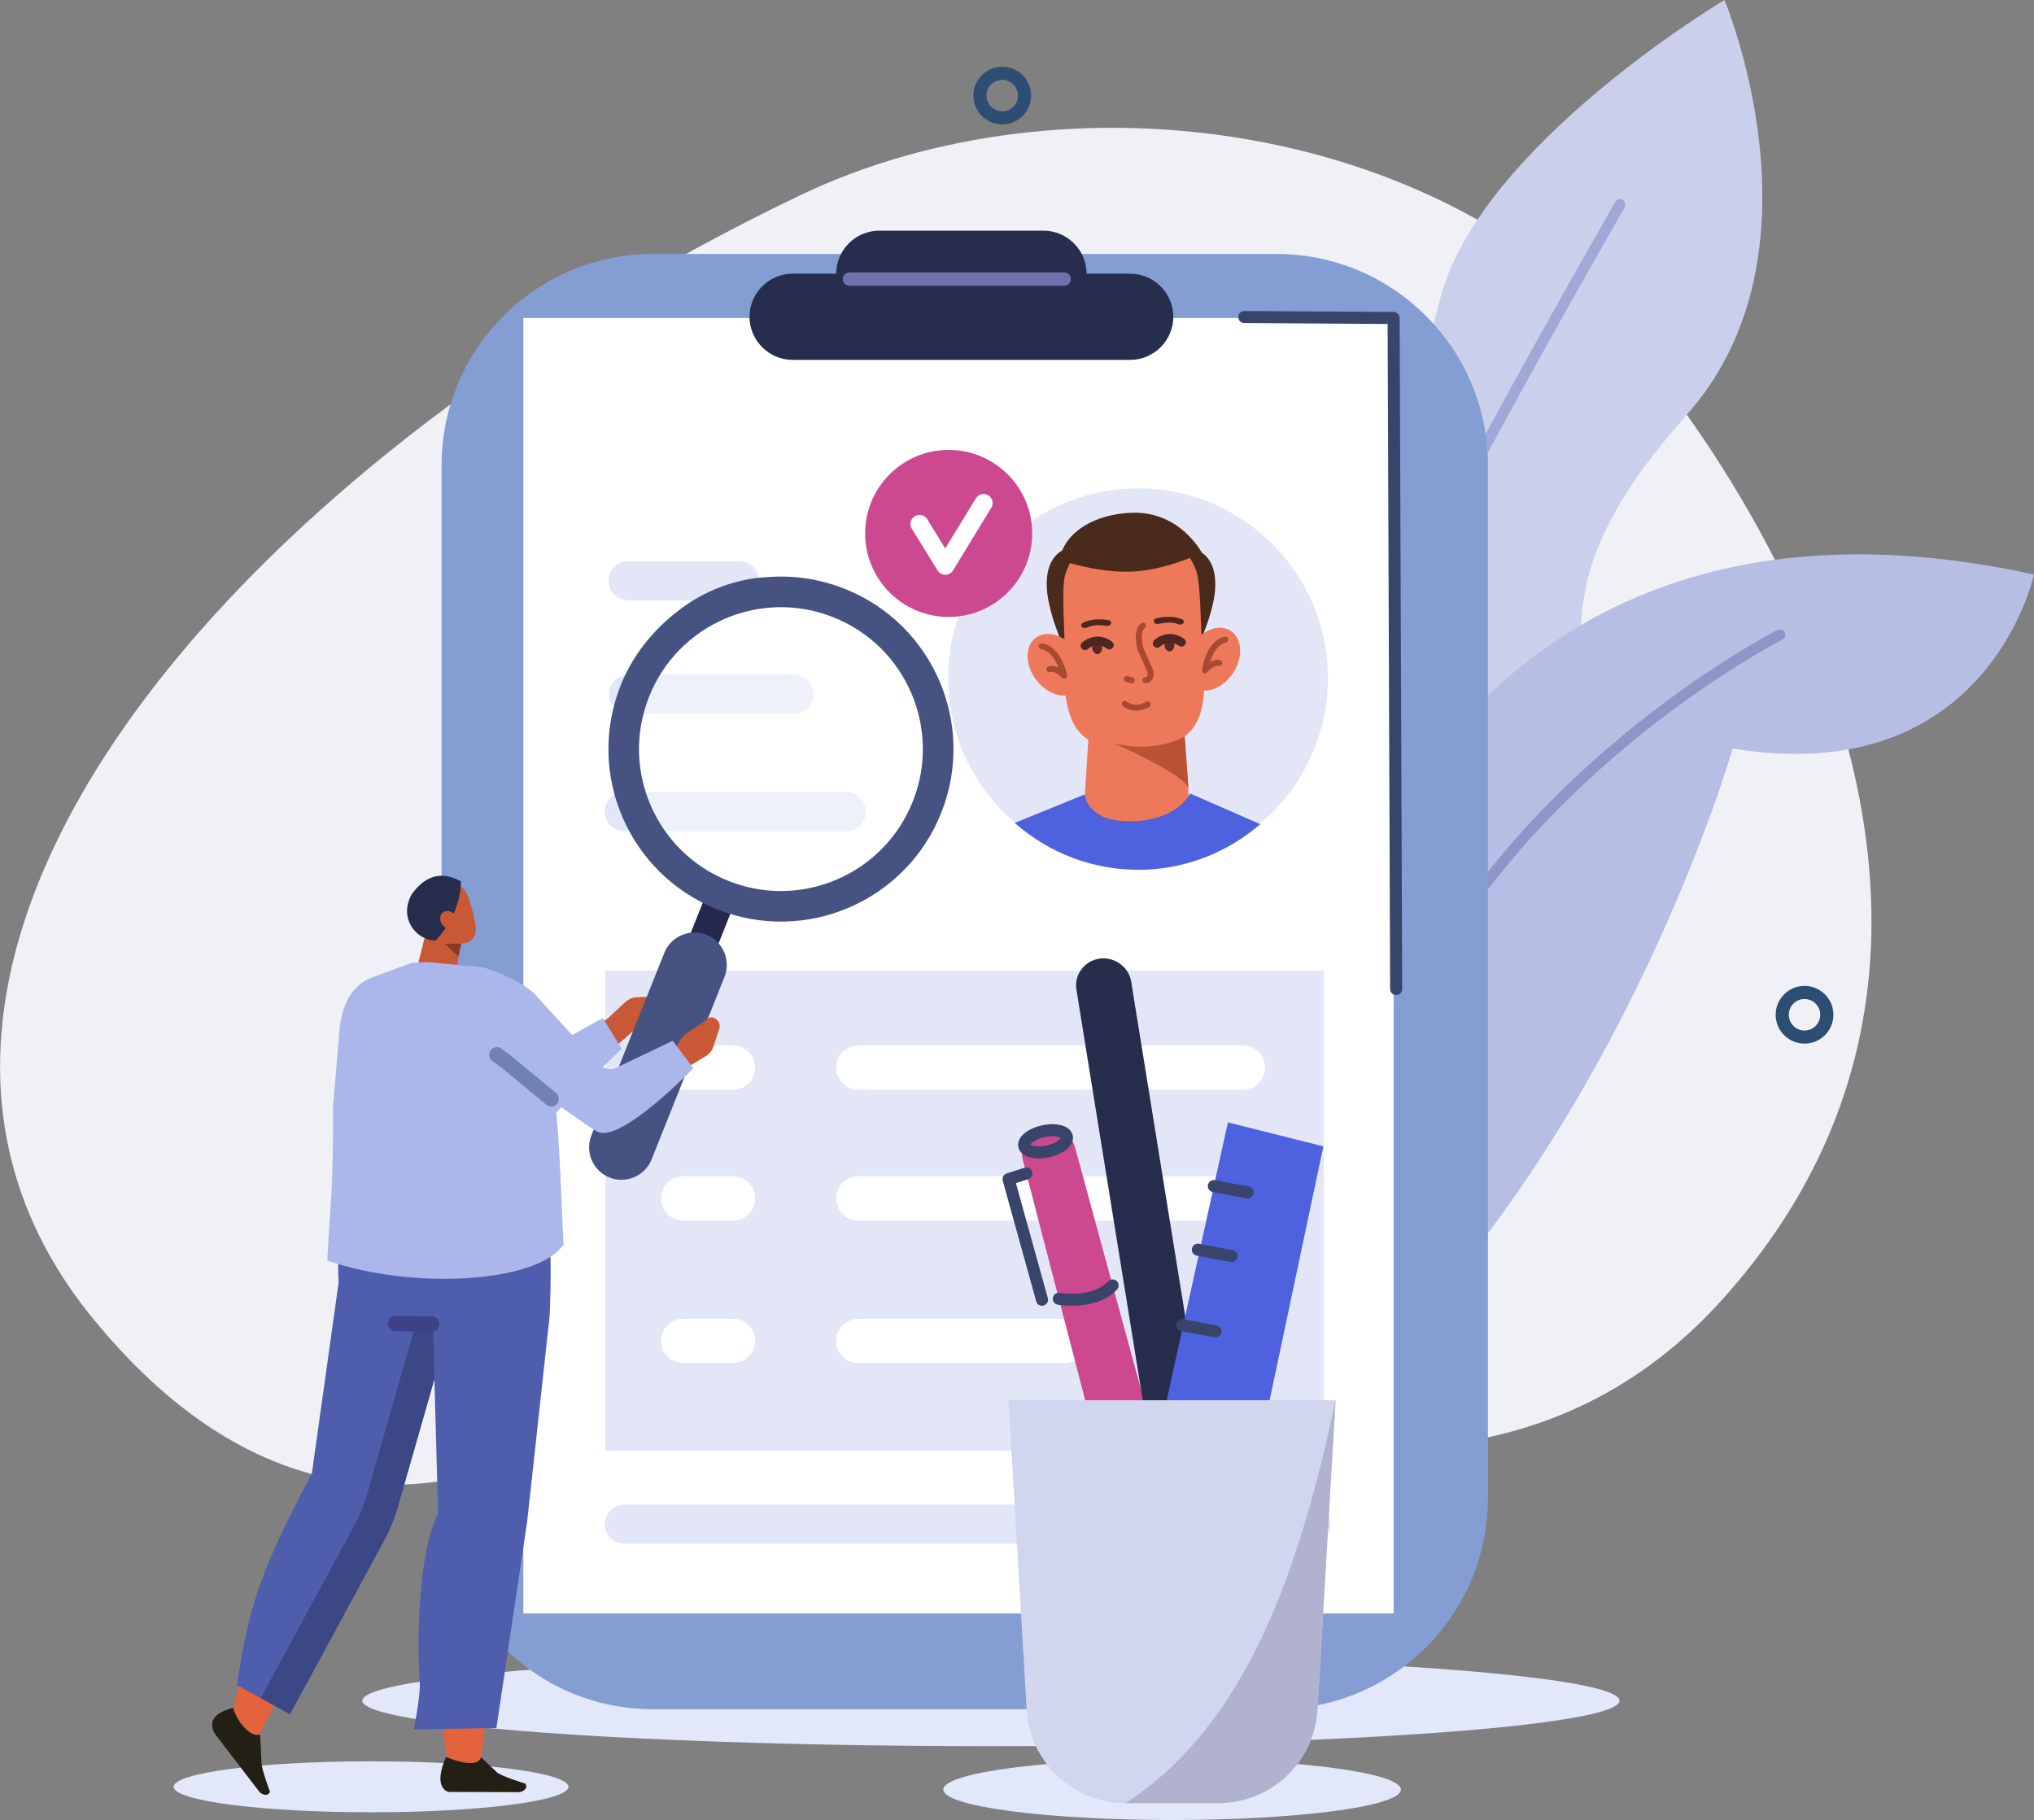<?xml version="1.0" encoding="UTF-8"?>
<svg id="Layer_2" data-name="Layer 2" xmlns="http://www.w3.org/2000/svg" viewBox="0 0 337.54 302.03">
  <rect x="0" y="0" width="337.54" height="302.03" fill="#808080" stroke="none"/>
  <defs>
    <style>
      .cls-1 {
        stroke: #a84a31;
      }

      .cls-1, .cls-2, .cls-3, .cls-4, .cls-5, .cls-6, .cls-7, .cls-8, .cls-9 {
        fill: none;
        stroke-linecap: round;
      }

      .cls-1, .cls-2, .cls-4, .cls-5, .cls-6, .cls-7, .cls-9 {
        stroke-linejoin: round;
      }

      .cls-10 {
        fill: #ed795a;
      }

      .cls-11 {
        fill: #e3e6f7;
      }

      .cls-12 {
        fill: #e3e7fa;
      }

      .cls-13, .cls-14 {
        fill: #fff;
      }

      .cls-15 {
        fill: #eff1f7;
      }

      .cls-16 {
        fill: #9fa8d6;
      }

      .cls-17 {
        fill: #849ed3;
      }

      .cls-18 {
        fill: #ba5236;
      }

      .cls-19 {
        fill: #b6bee3;
      }

      .cls-20 {
        fill: #8d97c7;
      }

      .cls-21 {
        fill: #b0b2cf;
      }

      .cls-22 {
        fill: #cc488f;
      }

      .cls-23 {
        fill: #cad0eb;
      }

      .cls-24 {
        fill: #d1d5ed;
      }

      .cls-25, .cls-26 {
        fill: #c95836;
      }

      .cls-27 {
        fill: #25284d;
      }

      .cls-28 {
        fill: #465382;
      }

      .cls-29 {
        fill: #572a22;
      }

      .cls-30, .cls-31 {
        fill: #262d4d;
      }

      .cls-32 {
        fill: #4e62e0;
      }

      .cls-33 {
        fill: #4f261f;
      }

      .cls-2 {
        stroke: #3c4285;
      }

      .cls-2, .cls-6 {
        stroke-width: 2.53px;
      }

      .cls-3 {
        stroke: #2d4e73;
        stroke-width: 2.18px;
      }

      .cls-3, .cls-8 {
        stroke-miterlimit: 10;
      }

      .cls-4 {
        stroke: #39446b;
        stroke-width: 2px;
      }

      .cls-34 {
        fill: #3c4885;
      }

      .cls-34, .cls-35, .cls-31, .cls-36, .cls-37, .cls-38, .cls-39, .cls-26, .cls-40, .cls-6 {
        fill-rule: evenodd;
      }

      .cls-35 {
        fill: #4a2a1a;
      }

      .cls-36 {
        fill: #4e5ead;
      }

      .cls-37 {
        fill: #873b24;
      }

      .cls-38 {
        fill: #221f14;
      }

      .cls-39 {
        fill: #e3633d;
      }

      .cls-40 {
        fill: #abb6eb;
      }

      .cls-5 {
        stroke: #6f71ad;
        stroke-width: 2.21px;
      }

      .cls-6 {
        stroke: #7082b3;
      }

      .cls-7 {
        stroke: #3a4157;
        stroke-width: 1.65px;
      }

      .cls-8 {
        stroke: #4f261f;
        stroke-width: 1.44px;
      }

      .cls-9 {
        stroke: #fff;
        stroke-width: 3px;
      }

      .cls-14 {
        opacity: .38;
      }
    </style>
  </defs>
  <g id="Layer_1-2" data-name="Layer 1">
    <g>
      <ellipse class="cls-12" cx="194.51" cy="296.98" rx="37.97" ry="5.05"/>
      <path class="cls-15" d="m273.49,60.26c21.99,27.49,63.94,97.62,12.61,155.08-55.87,62.55-148.8-14.4-173.37,9.97,0,0-50.06,51.65-97.49-6.73-47.43-58.38,22.67-140.69,117.43-186.12,44.09-21.14,108.34-12.81,140.83,27.8Z"/>
      <circle class="cls-3" cx="299.46" cy="168.4" r="3.7"/>
      <circle class="cls-3" cx="166.32" cy="15.86" r="3.7"/>
      <path class="cls-23" d="m241.67,42.49c-6.85,13.9-1.22,24.68-25.29,47.96-9.16,8.86-15.37,25.21-19.55,42.06l20.36,47.12c22.76-17.28,47.82-51.41,45.57-67.78-2.26-16.46,4.31-28.43,17.33-43.22,23.67-26.89,6.08-68.63,6.08-68.63,0,0-33.34,19.83-44.5,42.49Z"/>
      <path class="cls-16" d="m269.27,33.16c-.43-.25-.98-.1-1.22.34-23.36,40.98-43.81,78.31-61.22,122.14l1.01,2.34c17.52-44.46,38.15-82.16,61.77-123.59.25-.43.1-.98-.33-1.22Z"/>
      <path class="cls-19" d="m228.35,142.24c-4.66,9.06-8.98,24.36-12.46,39.7l11.7,44.77c42.24-40.76,59.95-102.5,59.95-102.5,42.4,6.98,49.99-28.87,49.99-28.87-85.23-18.67-109.18,46.9-109.18,46.9Z"/>
      <path class="cls-20" d="m294.95,104.55c-.24.12-23.8,12.16-43.86,35.13-11.8,13.51-20.12,28.1-24.72,43.37-.94,3.13-1.73,6.3-2.35,9.49l1.54,2c4.12-22.74,15.62-40.78,26.84-53.64,19.84-22.72,43.13-34.63,43.36-34.75.44-.22.62-.76.4-1.21-.22-.44-.76-.62-1.21-.4Z"/>
      <ellipse class="cls-12" cx="164.44" cy="282.23" rx="104.32" ry="7.55"/>
      <path class="cls-17" d="m108.35,42.15h103.5c19.35,0,35.07,15.71,35.07,35.07v171.36c0,19.35-15.71,35.07-35.07,35.07h-103.5c-19.35,0-35.07-15.71-35.07-35.07V77.22c0-19.35,15.71-35.07,35.07-35.07Z"/>
      <rect class="cls-13" x="86.85" y="52.77" width="144.42" height="214.99"/>
      <path class="cls-30" d="m173.17,52.58h-27.26c-3.93,0-7.15-3.22-7.15-7.15h0c0-3.93,3.22-7.15,7.15-7.15h27.26c3.93,0,7.15,3.22,7.15,7.15h0c0,3.93-3.22,7.15-7.15,7.15Z"/>
      <path class="cls-30" d="m187.56,59.72h-56.03c-3.93,0-7.15-3.22-7.15-7.15h0c0-3.93,3.22-7.15,7.15-7.15h56.03c3.93,0,7.15,3.22,7.15,7.15h0c0,3.93-3.22,7.15-7.15,7.15Z"/>
      <path class="cls-11" d="m131.73,118.45h-27.38c-1.8,0-3.26-1.46-3.26-3.26h0c0-1.8,1.46-3.26,3.26-3.26h27.38c1.8,0,3.26,1.46,3.26,3.26h0c0,1.8-1.46,3.26-3.26,3.26Z"/>
      <path class="cls-11" d="m122.68,99.65h-18.43c-1.8,0-3.26-1.46-3.26-3.26h0c0-1.8,1.46-3.26,3.26-3.26h18.43c1.8,0,3.26,1.46,3.26,3.26h0c0,1.8-1.46,3.26-3.26,3.26Z"/>
      <path class="cls-11" d="m140.41,137.95h-36.8c-1.8,0-3.26-1.46-3.26-3.26h0c0-1.8,1.46-3.26,3.26-3.26h36.8c1.8,0,3.26,1.46,3.26,3.26h0c0,1.8-1.46,3.26-3.26,3.26Z"/>
      <path class="cls-11" d="m217.54,256.2h-113.93c-1.8,0-3.26-1.46-3.26-3.26h0c0-1.8,1.46-3.26,3.26-3.26h113.93c1.8,0,3.26,1.46,3.26,3.26h0c0,1.8-1.46,3.26-3.26,3.26Z"/>
      <rect class="cls-11" x="100.46" y="161.06" width="119.22" height="79.73"/>
      <path class="cls-13" d="m121.65,180.84h-8.27c-2.03,0-3.67-1.64-3.67-3.67h0c0-2.03,1.64-3.67,3.67-3.67h8.27c2.03,0,3.67,1.64,3.67,3.67h0c0,2.03-1.64,3.67-3.67,3.67Z"/>
      <path class="cls-13" d="m206.26,180.84h-63.83c-2.03,0-3.67-1.64-3.67-3.67h0c0-2.03,1.64-3.67,3.67-3.67h63.83c2.03,0,3.67,1.64,3.67,3.67h0c0,2.03-1.64,3.67-3.67,3.67Z"/>
      <path class="cls-13" d="m121.65,202.55h-8.27c-2.03,0-3.67-1.64-3.67-3.67h0c0-2.03,1.64-3.67,3.67-3.67h8.27c2.03,0,3.67,1.64,3.67,3.67h0c0,2.03-1.64,3.67-3.67,3.67Z"/>
      <path class="cls-13" d="m206.26,202.55h-63.83c-2.03,0-3.67-1.64-3.67-3.67h0c0-2.03,1.64-3.67,3.67-3.67h63.83c2.03,0,3.67,1.64,3.67,3.67h0c0,2.03-1.64,3.67-3.67,3.67Z"/>
      <path class="cls-13" d="m121.65,226.19h-8.27c-2.03,0-3.67-1.64-3.67-3.67h0c0-2.03,1.64-3.67,3.67-3.67h8.27c2.03,0,3.67,1.64,3.67,3.67h0c0,2.03-1.64,3.67-3.67,3.67Z"/>
      <path class="cls-13" d="m176.75,226.19h-34.32c-2.03,0-3.67-1.64-3.67-3.67h0c0-2.03,1.64-3.67,3.67-3.67h34.32c2.03,0,3.67,1.64,3.67,3.67h0c0,2.03-1.64,3.67-3.67,3.67Z"/>
      <line class="cls-5" x1="140.96" y1="46.31" x2="176.6" y2="46.31"/>
      <g>
        <circle class="cls-11" cx="188.86" cy="112.53" r="31.51" transform="translate(-10.23 19.3) rotate(-5.69)"/>
        <path class="cls-35" d="m176.68,107.73s1.38-2.54.77-9.46l2.08-7.52s-5.77-.92-5.83,6.13c-.04,4.46,2.98,10.85,2.98,10.85Z"/>
        <path class="cls-35" d="m198.49,107.93s-1.34-2.57-.59-9.47l-1.94-7.56s5.78-.81,5.72,6.24c-.04,4.46-3.18,10.79-3.18,10.79Z"/>
        <path class="cls-10" d="m176.68,107.73c.05-2.11-.59-10.28.1-12.38,1.2-3.63,3.33-5.62,5.92-6.54l7.37-.69c3.51.28,6.58,2.04,8.39,6.44.84,2.04.8,10.24.99,12.34.64,6.8,1.76,16.43-7.72,16.71-.13,0-.26,0-.39,0l-.08-2.1-5.39.2.08,2.1c-.13,0-.26.01-.39.02-9.47.41-9.05-9.28-8.91-16.11Z"/>
        <path class="cls-10" d="m191.28,138.56l-11.58-1.29,1.62-25.97,14.57,1.95,1.63,22.44c-.03,2.89-3.98,3.16-6.24,2.86Z"/>
        <path class="cls-33" d="m192.08,103.57c-.24-.01-.47-.13-.57-.32-.13-.25.02-.53.34-.62.1-.03,2.41-.67,4.27.12.31.13.43.43.27.66-.16.23-.54.31-.85.18-1.34-.57-3.19-.06-3.21-.06-.08.02-.17.03-.25.03Z"/>
        <path class="cls-29" d="m193.25,107.05c0,.58.37,1.05.82,1.05.45,0,.82-.47.82-1.05,0-.58-.37-1.05-.82-1.05-.45,0-.82.47-.82,1.05Z"/>
        <path class="cls-8" d="m192.03,106.77s1.75-1.76,4.04-.19"/>
        <path class="cls-33" d="m183.81,103.87c.24-.03.46-.16.55-.36.12-.26-.05-.52-.38-.59-.1-.02-2.45-.5-4.25.43-.3.15-.4.46-.22.68.17.22.56.27.86.12,1.3-.67,3.18-.29,3.2-.29.08.02.17.02.26,0Z"/>
        <path class="cls-29" d="m182.9,107.43c.04.58-.29,1.08-.75,1.11-.45.03-.86-.41-.9-.99s.29-1.08.75-1.11.86.41.9.99Z"/>
        <path class="cls-8" d="m184.1,107.06s-1.88-1.63-4.05.1"/>
        <path class="cls-18" d="m196.61,122.2s-4.54,2.89-11.71,1.18c0,0,12.18,5.29,12.35,7.62l-.64-8.8Z"/>
        <path class="cls-10" d="m171.34,111.88c1.46,2.69,4.39,4.18,6.54,3.32,2.16-.86,2.72-3.74,1.26-6.43-1.46-2.69-4.39-4.18-6.54-3.32-2.16.86-2.72,3.74-1.26,6.43Z"/>
        <path class="cls-1" d="m172.87,107.26c2.78.37,3.72,4.84,3.72,4.84,0,0-1.24-1.38-2.43-1.05"/>
        <path class="cls-10" d="m205.2,110.65c-1.26,2.79-4.07,4.49-6.29,3.79-2.21-.7-2.98-3.53-1.72-6.32,1.26-2.79,4.07-4.49,6.29-3.79,2.21.7,2.98,3.53,1.72,6.32Z"/>
        <path class="cls-1" d="m203.33,106.15c-2.74.57-3.36,5.1-3.36,5.1,0,0,1.14-1.46,2.35-1.23"/>
        <path class="cls-1" d="m190.09,112.87c.24-.03.41-.08.56-.23.35-.36.4-.92.2-1.37l-.61-1.38-.96-2.16s-.87-2.83.38-3.91"/>
        <line class="cls-1" x1="187.82" y1="112.9" x2="186.98" y2="112.69"/>
        <path class="cls-1" d="m186.65,116.81s1.54,1.36,3.81.07"/>
        <path class="cls-35" d="m175.99,94.73l.02-1.75s6.23,2.17,12.01,1.87c5.78-.31,11.42-3.12,11.42-3.12,0,0-3.58-6.92-11.62-6.64-8.03.29-12.87,5.12-11.82,9.65Z"/>
        <path class="cls-32" d="m189.27,144.35c7.05-.1,13.54-2.56,18.74-6.65l1.13-.93-11.64-5.09s-2.07,4.52-9.83,4.61c-7.43.09-7.65-4.46-7.65-4.46l-11.63,4.74c5.61,4.93,12.93,7.87,20.9,7.77Z"/>
      </g>
      <circle class="cls-22" cx="157.43" cy="88.52" r="13.86"/>
      <polyline class="cls-9" points="152.59 86.95 156.87 93.89 163.22 83.48"/>
      <g>
        <path class="cls-22" d="m194.24,248.57c-3.29.58-6.15.17-9.95,0l-14.56-56.1c-.61-2.36.83-4.74,3.22-5.32h0c2.37-.57,4.79.85,5.43,3.18l15.87,58.23Z"/>
        <path class="cls-30" d="m196.51,246.12h0c-2.5.36-4.87-1.36-5.27-3.82l-12.61-78.07c-.4-2.46,1.32-4.78,3.82-5.14h0c2.5-.36,4.87,1.36,5.27,3.82l12.61,78.07c.4,2.46-1.32,4.78-3.82,5.14Z"/>
        <path class="cls-32" d="m207.96,245.26c-5.87,2.2-11.84,3.27-17.92,3.31l13.73-62.31,15.84,3.98-11.65,55.03Z"/>
        <line class="cls-4" x1="201.44" y1="196.83" x2="207.03" y2="197.88"/>
        <line class="cls-4" x1="198.78" y1="207.39" x2="204.37" y2="208.44"/>
        <line class="cls-4" x1="196.14" y1="219.9" x2="201.73" y2="220.95"/>
        <line class="cls-7" x1="193.53" y1="234.24" x2="199.12" y2="235.29"/>
        <line class="cls-7" x1="190.86" y1="244.42" x2="196.45" y2="245.47"/>
        <path class="cls-4" d="m175.71,215.53s5.85,1.05,8.93-2.21"/>
        <polyline class="cls-4" points="170.32 194.74 167.37 195.68 172.92 215.69"/>
        <path class="cls-4" d="m177.04,188.62c.22.92-1.18,2.02-3.13,2.45-1.95.43-3.71.03-3.93-.89-.22-.92,1.18-2.02,3.13-2.45s3.71-.03,3.93.89Z"/>
        <path class="cls-24" d="m202.2,299.23h-15.4c-8.72,0-15.92-6.79-16.43-15.5l-3.01-51.36h54.28l-3.01,51.36c-.51,8.7-7.71,15.5-16.43,15.5Z"/>
        <path class="cls-21" d="m202.2,299.23h-15.4c19.91-12.91,28.79-38.28,34.84-66.86l-3.01,51.36c-.51,8.7-7.71,15.5-16.43,15.5Z"/>
      </g>
      <g>
        <ellipse class="cls-12" cx="61.57" cy="296.52" rx="32.76" ry="4.23"/>
        <g>
          <path class="cls-25" d="m86.99,177.77c6.33-3.74,8.57-5.47,14.84-9.37l3.39,2.57c-11.41,9.71-12.06,14.17-18.31,15.47-5.35-4.17-1.19-7.48.08-8.67Z"/>
          <path class="cls-25" d="m101.03,168.85l2.71-2.53c.54-.51,1.25-.8,1.99-.83l3-.12c1.05-.04,1.81.97,1.48,1.97h0l-3.58,2.99c-.79.66-1.87,1.02-3.02,1.02h-1.91s-.67-2.48-.67-2.48Z"/>
          <polygon class="cls-40" points="100.04 168.94 103.17 174.03 89.26 187.57 93.82 172.39 100.04 168.94"/>
        </g>
        <g>
          <ellipse class="cls-14" cx="129.97" cy="124.64" rx="24.46" ry="24.87" transform="translate(-36.7 56.46) rotate(-21.55)"/>
          <g>
            <rect class="cls-27" x="115.12" y="147.86" width="4.94" height="12.35" transform="translate(65.39 -32.59) rotate(21.73)"/>
            <path class="cls-28" d="m101.14,195.41h0c-2.75-1.1-4.09-4.24-3-6.99l12.1-30.29c1.1-2.75,4.24-4.09,6.99-3h0c2.75,1.1,4.09,4.24,3,6.99l-12.1,30.29c-1.1,2.75-4.24,4.09-6.99,3Z"/>
            <path class="cls-28" d="m114.08,100.25c-4.74,3.24-8.77,7.7-11.06,13.44-5.87,14.68,1.28,31.34,15.96,37.2,14.68,5.87,31.34-1.28,37.2-15.96,5.87-14.68-1.28-31.34-15.96-37.2-4.29-1.71-8.75-2.32-13.07-1.94,0,0-6.63.06-13.07,4.47Zm6.78,45.93c-12.08-4.83-17.96-18.53-13.13-30.6,4.83-12.08,18.53-17.96,30.6-13.13,12.08,4.83,17.96,18.53,13.13,30.6-4.83,12.08-18.53,17.96-30.6,13.13Z"/>
          </g>
        </g>
        <path class="cls-39" d="m74.31,292.72s-4.96-29.56.56-41.39l-3.83-40.15,18.76.96-10.11,80.77-5.38-.2Z"/>
        <path class="cls-26" d="m76.6,154.51s-.46,3.72-.84,6.8c-.1.82-.71,1.54-1.6,1.87-.89.33-1.91.24-2.67-.26-.25-.16-.5-.32-.73-.47-1.05-.68-1.55-1.81-1.27-2.92.71-2.84,1.99-8.01,1.99-8.01l5.12,2.99h0Z"/>
        <polygon class="cls-37" points="76.55 156.55 76.08 158.76 73.83 156.64 76.55 156.55"/>
        <path class="cls-26" d="m70.1,150.7c-.37-1.03.16-2.16,1.18-2.53,1.09-.39,2.46-.89,3.55-1.28,1.02-.37,1.99.24,2.51,1.2.61,1.14,1.32,3.7,1.61,5.62.16,1.08-.3,2.3-1.31,2.67-1.09.39-4.72.52-5.74-1.33-.77-1.41-1.25-2.82-1.79-4.34h0Z"/>
        <path class="cls-31" d="m72.26,156.11c-3.1-.17-5.34-3.12-4.56-6.13.17-.65.39-1.22.67-1.62,1.76-2.49,4.44-4.17,8.1-2.1,0,0,.38,4.9-4.19,9.85h0Z"/>
        <path class="cls-26" d="m73.47,153.54c.57.69,1.49.87,2.06.4.57-.47.56-1.42,0-2.11-.57-.69-1.49-.87-2.06-.4-.57.47-.56,1.42,0,2.11Z"/>
        <path class="cls-39" d="m59.79,255.42l-16.78,32.5c-3.35,1.28-5.13-1.71-4.23-4.86,3.74-13.65,3.38-20.87,14.37-33.17l6.64,5.53Z"/>
        <path class="cls-36" d="m75.78,215.95l-9.64,33.71c-.39,1.58-1.3,3.86-2.03,5.32l-15.99,29.51-8.77-4.84c1.92-14.02,4.78-20.67,12.41-35.16l4.45-31.75,8.87.2,10.7,3.01Z"/>
        <path class="cls-34" d="m70.5,214.46l-9.4,32.87c-.39,1.58-1.3,3.86-2.03,5.32l-15.8,29.16,4.85,2.68,15.99-29.51c.72-1.46,1.63-3.73,2.03-5.32l9.64-33.71-5.28-1.49Z"/>
        <path class="cls-38" d="m43.18,287.83l.21,4.6c-.07.99,1.42,4.92,1.42,4.92h0c-.4.83-1.23.5-1.73.05l-7.17-9.34s-2.82-3.25,2.78-4.64c.6,2.26,2.87,5,4.49,4.42Z"/>
        <path class="cls-36" d="m62.61,191.4l25.65,1.5c4.19,1.46,2.95,25.5,2.95,25.5l-16.83,1.08c-8.03.01-17.67,1.39-18.18-6.75-.93-14.92,6.4-21.34,6.4-21.34Z"/>
        <path class="cls-40" d="m80.32,160.57l-9.43-.93-2.58.15-7.13,2.63c-3.27,1.69-4.74,4.99-4.95,9.95l-.97,11.25c.07,14.46-.52,16.85-.95,25.55,13.99,4.92,34.95,3.79,39.22-2.67-.55-9.18-.63-23.78-2.77-31.53-1.92-6.96-7.16-9.15-10.46-14.4Z"/>
        <path class="cls-38" d="m79.84,291.62l2.62,2.5c.74.66,4.76,1.89,4.76,1.89h0c.41.82-.36,1.28-1.01,1.4l-11.78-.04s-2.73-.52-.41-5.8c2.16.91,5.29,1.7,5.82.06Z"/>
        <path class="cls-36" d="m91.21,218.41l-3.73,34.12-5.1,34.23-13.71.24s1.18-5.96.99-7.84c-.18-1.88-1-19.73,3.04-28.02l-.92-33.46,19.44.72Z"/>
        <line class="cls-2" x1="65.65" y1="219.65" x2="71.64" y2="219.74"/>
        <path class="cls-26" d="m83.49,162.76s21.94,18.88,20.21,21.61l-.73,1.23c-.95,1.59-3.3,1.85-4.77.52l-11.01-9.92-2.19-1.89-1.51-11.55Z"/>
        <path class="cls-25" d="m113.89,177.22l3.18-1.91c.64-.38,1.11-.98,1.34-1.68l.94-2.85c.33-.99-.44-2.01-1.48-1.96h0l-3.86,2.63c-.85.58-1.5,1.52-1.8,2.62l-.51,1.84,2.2,1.32Z"/>
        <path class="cls-40" d="m80.32,160.57s6.22,1.91,8.65,4.65c1.92,2.16,8.02,8.75,10.52,11.45.66.71,1.68.95,2.59.61l9.57-4.56,3.4,4.56s-12.03,12.49-15.89,10.53c-2.43-1.24-16.22-11.61-16.22-11.61l-2.62-15.63Z"/>
        <polyline class="cls-6" points="91.47 182.36 83.99 176.18 82.45 175.04"/>
      </g>
      <polyline class="cls-4" points="206.49 52.61 231.27 52.77 231.69 164.13"/>
    </g>
  </g>
</svg>